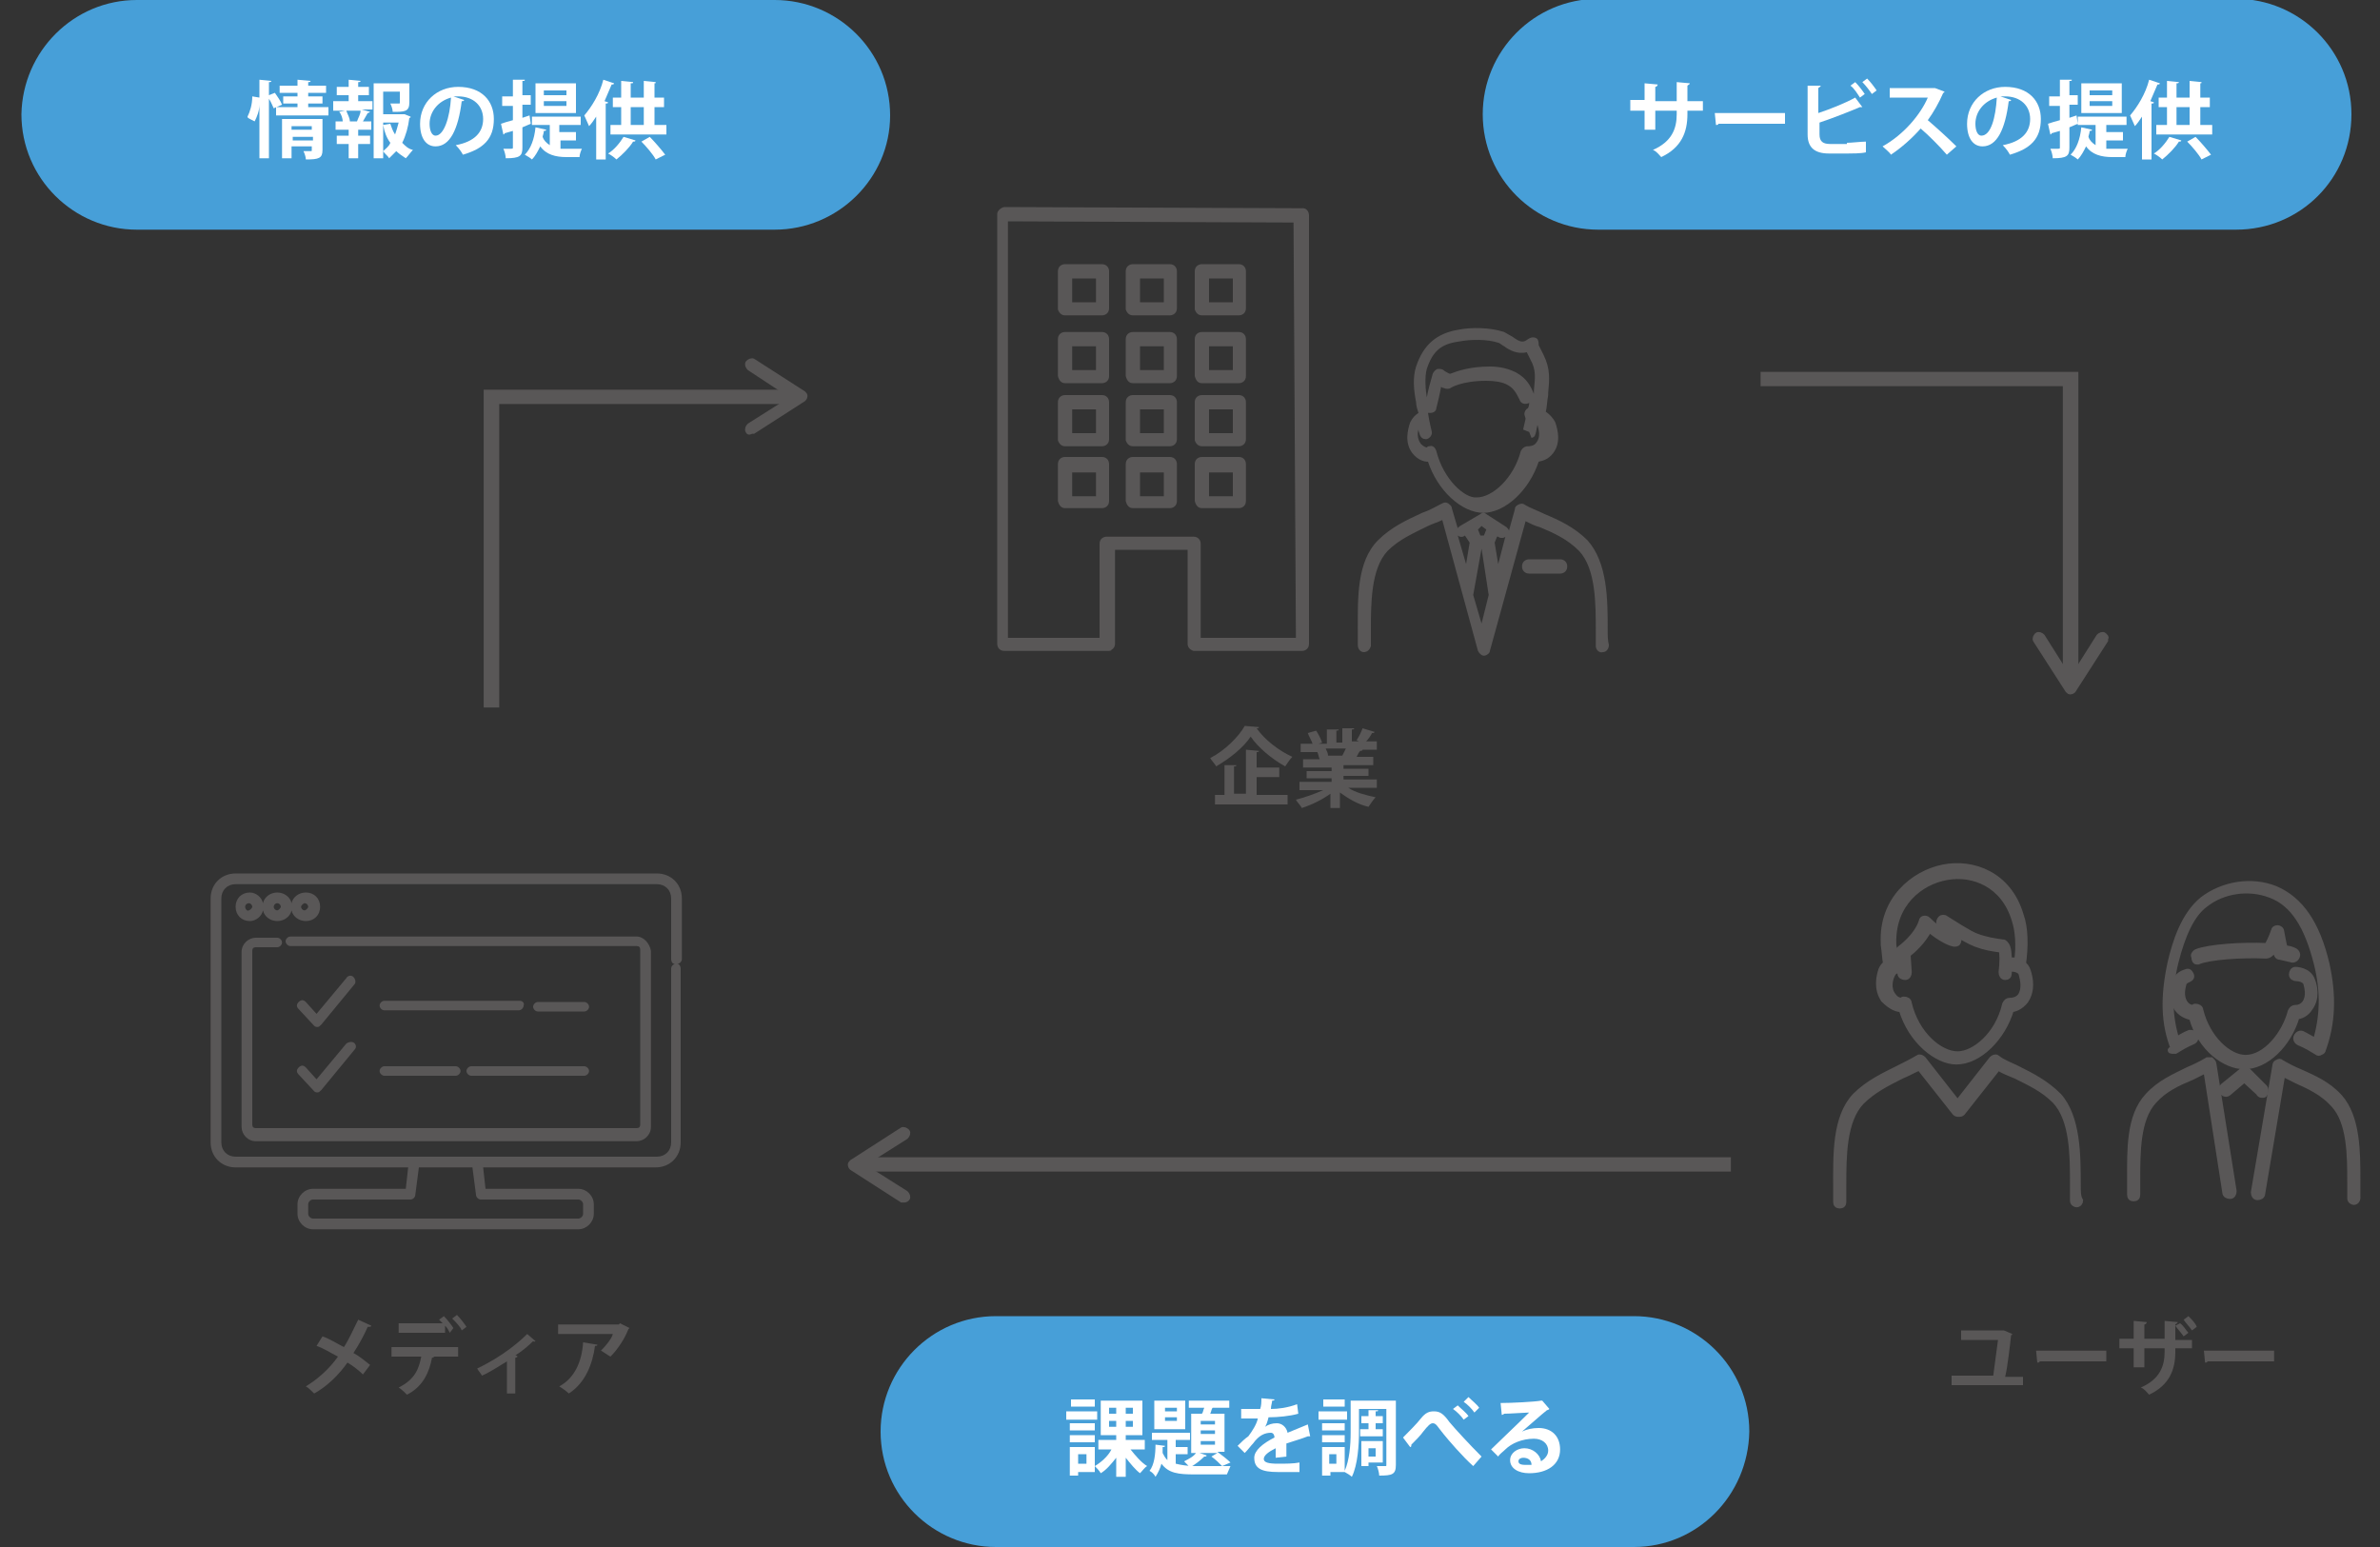 <?xml version="1.0" encoding="UTF-8"?> <!-- Generator: Adobe Illustrator 24.2.1, SVG Export Plug-In . SVG Version: 6.00 Build 0) --> <svg xmlns="http://www.w3.org/2000/svg" xmlns:xlink="http://www.w3.org/1999/xlink" version="1.1" id="レイヤー_1" x="0px" y="0px" viewBox="0 0 200 130" style="enable-background:new 0 0 200 130;" xml:space="preserve"><rect x="0" y="0" width="200" height="130" fill="#333333" stroke="none"/> <style type="text/css"> .st0{fill:#595757;stroke:#595757;stroke-width:0.505;stroke-miterlimit:10;} .st1{fill:#595757;} .st2{fill:#479FD8;} .st3{fill:#FFFFFF;} </style> <g> <rect x="72.2" y="97.5" class="st0" width="73" height="0.7"></rect> <g> <path class="st0" d="M76.2,100.7c0.1-0.1,0-0.3-0.1-0.4l-3.8-2.4l3.8-2.4c0.1-0.1,0.2-0.3,0.1-0.4c-0.1-0.1-0.3-0.2-0.4-0.1 l-4.2,2.7c-0.1,0.1-0.1,0.1-0.1,0.2c0,0.1,0.1,0.2,0.1,0.2l4.2,2.7c0,0,0.1,0,0.2,0C76,100.8,76.1,100.8,76.2,100.7z"></path> </g> </g> <g> <polygon class="st0" points="66.9,33.7 66.9,33 40.9,33 40.9,59.2 41.7,59.2 41.7,33.7 "></polygon> <g> <path class="st0" d="M62.9,36.2c-0.1-0.1,0-0.3,0.1-0.4l3.8-2.4L63,30.9c-0.1-0.1-0.2-0.3-0.1-0.4c0.1-0.1,0.3-0.2,0.4-0.1 l4.2,2.7c0.1,0.1,0.1,0.1,0.1,0.2c0,0.1-0.1,0.2-0.1,0.2l-4.2,2.7c0,0-0.1,0-0.2,0C63,36.3,62.9,36.3,62.9,36.2z"></path> </g> </g> <g> <polygon class="st0" points="174.4,57.4 173.6,57.4 173.6,32.2 148.2,32.2 148.2,31.5 174.4,31.5 "></polygon> <g> <path class="st0" d="M176.8,53.4c-0.1-0.1-0.3,0-0.4,0.1l-2.4,3.8l-2.4-3.8c-0.1-0.1-0.3-0.2-0.4-0.1c-0.1,0.1-0.2,0.3-0.1,0.4 l2.7,4.2c0.1,0.1,0.1,0.1,0.2,0.1c0.1,0,0.2-0.1,0.2-0.1l2.7-4.2c0,0,0-0.1,0-0.2C177,53.6,176.9,53.5,176.8,53.4z"></path> </g> </g> <g> <g> <path class="st0" d="M174.6,99.6c0-2.5,0-5.7-1.6-7.5c-1.1-1.1-2.3-1.7-3.5-2.3c-0.6-0.3-1.2-0.5-1.7-0.9c-0.1-0.1-0.3,0-0.4,0.1 l-2.9,3.7l-2.9-3.7c-0.1-0.1-0.3-0.2-0.4-0.1c-0.5,0.3-1.1,0.6-1.7,0.9c-1.2,0.6-2.5,1.2-3.6,2.3c-1.7,1.8-1.6,5-1.6,7.5 c0,0.5,0,0.9,0,1.4c0,0.2,0.1,0.3,0.3,0.3c0.2,0,0.3-0.1,0.3-0.3c0-0.4,0-0.9,0-1.4c0-2.4,0-5.4,1.5-7c1-1,2.2-1.6,3.4-2.2 c0.5-0.2,1-0.5,1.5-0.7l3,3.8c0.1,0.1,0.2,0.1,0.3,0.1c0,0,0,0,0,0c0.1,0,0.2,0,0.3-0.1l3-3.8c0.5,0.3,1,0.5,1.5,0.7 c1.2,0.6,2.3,1.1,3.3,2.1c1.5,1.6,1.5,4.6,1.5,7c0,0.5,0,0.9,0,1.4c0,0.2,0.2,0.3,0.3,0.3c0,0,0,0,0,0c0.2,0,0.3-0.2,0.3-0.3 C174.6,100.6,174.6,100.1,174.6,99.6z"></path> <path class="st0" d="M159.8,84.8c0.8,2.7,3,4.4,4.6,4.4c1.9,0,3.9-2,4.6-4.4c0.3,0,0.8-0.2,1.2-0.7c0.6-0.9,0.4-1.9,0.2-2.5 c-0.1-0.3-0.2-0.4-0.4-0.6c0.2-1.5,0.2-3-0.2-4.1c-1-3.4-4-4.5-6.5-4c-2.5,0.5-5.2,2.7-5,6.4l0,0.1c0.1,0.7,0.1,1.1,0.2,1.6 c-0.2,0.1-0.3,0.3-0.4,0.5c-0.2,0.6-0.4,1.6,0.2,2.5C159,84.7,159.5,84.8,159.8,84.8z M169.8,83.7c-0.3,0.4-0.8,0.4-0.9,0.4 c-0.2,0-0.3,0.1-0.4,0.3c-0.6,2.6-2.6,4.2-4,4.2c-1.5,0-3.5-1.7-4.1-4.3c0-0.2-0.2-0.3-0.4-0.3c-0.1,0-0.1,0-0.2,0.1 c-0.2,0-0.5-0.1-0.7-0.4c-0.5-0.6-0.3-1.4-0.1-1.8c0.1-0.2,0.2-0.3,0.5-0.4c0.1,0,0.1-0.1,0.2-0.1l0,0.4c0,0.2,0.2,0.3,0.4,0.3 c0.2,0,0.3-0.2,0.3-0.4l-0.1-1.5c0.4-0.3,1.3-1.1,1.8-2.1c0.9,0.7,1.6,1.1,2.1,1.2c0.1,0,0.3,0,0.3-0.1c0.1-0.1,0.1-0.3,0-0.4 c-0.1-0.1-0.2-0.3-0.3-0.5c0.6,0.4,1.3,0.8,1.8,1c0.8,0.3,1.4,0.4,2.2,0.5c0.1,0.3,0.1,1.1,0,1.9c0,0.2,0.1,0.4,0.3,0.4 c0,0,0,0,0,0c0.2,0,0.3-0.1,0.3-0.3c0-0.1,0-0.3,0.1-0.5c0.1,0.1,0.1,0.1,0.2,0.1c0,0,0.7,0,0.8,0.5 C170,82.3,170.2,83.1,169.8,83.7z M163.6,73.7c2.2-0.4,4.8,0.6,5.7,3.6c0,0,0,0,0,0c0.3,0.9,0.4,2.2,0.2,3.5 c-0.2-0.1-0.4-0.1-0.5-0.1c-0.1,0-0.1,0-0.2,0.1c0-0.6,0-1.2-0.3-1.5c-0.1-0.1-0.1-0.1-0.2-0.1c-0.7-0.1-1.4-0.2-2.2-0.5 c-0.6-0.2-2.1-1.2-2.6-1.5c-0.1-0.1-0.3-0.1-0.4,0c-0.1,0.1-0.2,0.3-0.1,0.4c0,0,0.1,0.3,0.3,0.7c-0.4-0.2-0.8-0.5-1.3-1 c-0.1-0.1-0.2-0.1-0.3-0.1c-0.1,0-0.2,0.1-0.2,0.2c-0.4,1.3-1.8,2.3-1.8,2.3c-0.1,0.1-0.2,0.2-0.1,0.3l0,0.8 c-0.1-0.1-0.2-0.1-0.3-0.1c-0.1-0.4-0.1-0.8-0.2-1.3l0-0.1C159,76,161.3,74.1,163.6,73.7z"></path> </g> <g> <path class="st0" d="M198.1,99.2c0-2.4,0-5.3-1.5-7c-1-1.1-2.2-1.6-3.3-2.1c-0.5-0.2-1.1-0.5-1.6-0.8c-0.1-0.1-0.2-0.1-0.3,0 c-0.1,0-0.2,0.1-0.2,0.3l-1.8,10.6c0,0.2,0.1,0.4,0.3,0.4c0.2,0,0.4-0.1,0.4-0.3l1.7-10.1c0.4,0.2,0.8,0.4,1.2,0.6 c1.1,0.5,2.2,1,3.1,2c1.4,1.5,1.4,4.3,1.4,6.6c0,0.5,0,0.9,0,1.3c0,0.2,0.2,0.3,0.3,0.3c0,0,0,0,0,0c0.2,0,0.3-0.2,0.3-0.3 C198.1,100.1,198.1,99.7,198.1,99.2z"></path> <path class="st0" d="M186,89.4c0-0.1-0.1-0.2-0.2-0.3c-0.1,0-0.2,0-0.3,0c-0.5,0.3-1.1,0.6-1.6,0.8c-1.2,0.6-2.4,1.1-3.4,2.2 c-1.6,1.7-1.5,4.6-1.5,7c0,0.5,0,0.9,0,1.3c0,0.2,0.1,0.3,0.3,0.3c0,0,0,0,0,0c0.2,0,0.3-0.1,0.3-0.3c0-0.4,0-0.8,0-1.3 c0-2.3,0-5.1,1.4-6.6c0.9-1,2-1.5,3.2-2c0.4-0.2,0.8-0.4,1.2-0.6l1.6,10.3c0,0.2,0.2,0.3,0.4,0.3c0.2,0,0.3-0.2,0.3-0.4L186,89.4z "></path> <path class="st0" d="M183.9,82.3c0.2-0.1,0.3-0.2,0.2-0.4c-0.1-0.2-0.2-0.3-0.4-0.2c-0.4,0.1-0.8,0.4-0.9,0.8 c-0.2,0.5-0.4,1.5,0.2,2.3c0.4,0.5,0.9,0.6,1.2,0.7c0.7,2.6,2.8,4.1,4.4,4.1c1.8,0,3.7-1.8,4.4-4.2c0.3,0,0.8-0.2,1.1-0.7 c0.6-0.8,0.4-1.8,0.2-2.3c-0.3-0.9-1.4-0.9-1.4-0.9c-0.2,0-0.3,0.2-0.3,0.4c0,0.2,0.2,0.3,0.4,0.3c0,0,0.6,0,0.8,0.4 c0.1,0.4,0.3,1.1-0.1,1.7c-0.3,0.4-0.7,0.4-0.8,0.4c-0.2,0-0.3,0.1-0.4,0.3c-0.5,1.9-2.1,3.9-3.8,3.9c-1.4,0-3.2-1.6-3.8-4 c0-0.2-0.2-0.3-0.4-0.3c-0.1,0-0.1,0-0.2,0.1c-0.2,0-0.5-0.1-0.7-0.4c-0.4-0.6-0.2-1.3-0.1-1.7C183.5,82.6,183.6,82.4,183.9,82.3z "></path> <path class="st0" d="M184.6,80.8c0,0,0.1,0,0.1,0c0.9-0.4,3.7-0.6,5.7-0.5c0.3,0,0.5-0.2,0.8-0.7c0.1,0.7,0.2,0.8,0.4,0.8 c0.5,0.1,0.8,0.2,0.9,0.2c0.2,0.1,0.4,0,0.5-0.2c0.1-0.2,0-0.4-0.2-0.5c-0.2-0.1-0.5-0.2-0.8-0.2c-0.1-0.3-0.2-0.9-0.3-1.4 c0-0.2-0.2-0.3-0.3-0.3c-0.2,0-0.3,0.1-0.3,0.2c-0.2,0.6-0.5,1.2-0.6,1.3c-2.1-0.1-4.9,0.1-5.9,0.5c-0.2,0.1-0.3,0.3-0.2,0.4 C184.4,80.7,184.5,80.8,184.6,80.8z"></path> <path class="st0" d="M190.1,92c0.1,0,0.2,0,0.2-0.1c0.1-0.1,0.1-0.4,0-0.5l-1.4-1.4c-0.1-0.1-0.3-0.1-0.5,0l-1.6,1.3 c-0.1,0.1-0.2,0.3,0,0.5c0.1,0.1,0.3,0.2,0.5,0l1.3-1.1l1.2,1.1C189.9,92,190,92,190.1,92z"></path> <path class="st0" d="M182.5,88.3c0,0,0.1,0,0.1,0c0.1,0,0.1,0,0.2,0c0.5-0.3,0.8-0.5,1.5-0.8c0.2-0.1,0.2-0.3,0.2-0.5 c-0.1-0.2-0.3-0.2-0.5-0.2c-0.5,0.2-0.8,0.4-1.1,0.6c-0.6-1.9-0.7-4-0.1-6.5c0.6-2.4,1.4-4.1,2.5-4.9c1.5-1.2,3.7-1.5,5.5-0.8 c1.9,0.7,3.1,2.6,3.9,5.8c0.6,2.4,0.5,4.5-0.1,6.5c-0.4-0.2-0.7-0.4-1.1-0.6c-0.2-0.1-0.4,0-0.5,0.2c-0.1,0.2,0,0.4,0.2,0.5 c0.7,0.3,1,0.5,1.5,0.8c0.1,0.1,0.2,0.1,0.3,0c0.1,0,0.2-0.1,0.2-0.2c0.8-2.2,0.9-4.5,0.3-7.2c-0.8-3.4-2.2-5.4-4.3-6.3 c-2-0.8-4.4-0.4-6.1,0.9c-1.6,1.3-2.3,3.6-2.7,5.3c-0.6,2.8-0.6,5.1,0.3,7.3C182.3,88.2,182.4,88.3,182.5,88.3z"></path> </g> </g> <g> <path class="st1" d="M89.5,32.2h3.1c0.3,0,0.6-0.2,0.6-0.6v-3.1c0-0.3-0.2-0.6-0.6-0.6h-3.1c-0.3,0-0.6,0.2-0.6,0.6v3.1 C89,32,89.2,32.2,89.5,32.2z M90.1,29.1h2v2h-2V29.1z"></path> <path class="st1" d="M89.5,42.7h3.1c0.3,0,0.6-0.2,0.6-0.6v-3.1c0-0.3-0.2-0.6-0.6-0.6h-3.1c-0.3,0-0.6,0.2-0.6,0.6v3.1 C89,42.5,89.2,42.7,89.5,42.7z M90.1,39.7h2v2h-2V39.7z"></path> <path class="st1" d="M89.5,37.5h3.1c0.3,0,0.6-0.2,0.6-0.6v-3.1c0-0.3-0.2-0.6-0.6-0.6h-3.1c-0.3,0-0.6,0.2-0.6,0.6V37 C89,37.3,89.2,37.5,89.5,37.5z M90.1,34.4h2v2h-2V34.4z"></path> <path class="st1" d="M89.5,26.5h3.1c0.3,0,0.6-0.2,0.6-0.6v-3.1c0-0.3-0.2-0.6-0.6-0.6h-3.1c-0.3,0-0.6,0.2-0.6,0.6V26 C89,26.3,89.2,26.5,89.5,26.5z M90.1,23.4h2v2h-2V23.4z"></path> <path class="st1" d="M135.1,52.9c0-2.5,0-5.6-1.7-7.5c-1.1-1.1-2.4-1.7-3.6-2.2c-0.6-0.3-1.2-0.5-1.7-0.8c-0.1-0.1-0.3-0.1-0.5,0 c-0.2,0.1-0.3,0.2-0.3,0.4l-0.5,1.8c0-0.1-0.1-0.2-0.2-0.3l-1.7-1.1c-0.1-0.1-0.2-0.1-0.3-0.1c1.9,0,3.9-1.9,4.7-4.3 c0.4-0.1,0.8-0.2,1.2-0.7c0.7-0.9,0.4-2,0.2-2.6c-0.2-0.4-0.5-0.7-0.8-0.9c0.1-0.4,0.1-0.9,0.2-1.4l0-0.2c0.1-1.1,0.2-2-0.4-3.2 c-0.1-0.2-0.3-0.6-0.4-0.8c0-0.2,0-0.3-0.1-0.5c-0.2-0.2-0.5-0.2-0.8,0c-0.4,0.3-0.6,0.3-1.3-0.2c-0.2-0.1-0.5-0.3-0.7-0.4 c-1.2-0.4-2.8-0.4-3.8-0.2c-1.9,0.3-3,1.3-3.6,3.1c-0.3,0.9-0.2,2,0,3c0,0.3,0.1,0.6,0.2,0.9c-0.3,0.2-0.5,0.4-0.7,0.8 c-0.2,0.6-0.5,1.7,0.2,2.6c0.4,0.5,0.9,0.7,1.3,0.7c0.8,2.4,2.8,4.3,4.7,4.3c-0.1,0-0.2,0-0.3,0.1l-1.7,1c-0.1,0.1-0.2,0.1-0.2,0.2 l-0.5-1.7c0-0.2-0.2-0.3-0.3-0.4c-0.2-0.1-0.3-0.1-0.5,0c-0.6,0.3-1.1,0.6-1.7,0.8c-1.3,0.6-2.6,1.2-3.7,2.3 c-1.8,1.8-1.7,4.9-1.7,7.5c0,0.5,0,0.9,0,1.3c0,0.3,0.2,0.6,0.5,0.6c0,0,0,0,0,0c0.3,0,0.5-0.2,0.6-0.5c0-0.4,0-0.9,0-1.3 c0-2.3,0-5.2,1.4-6.7c1-1,2.2-1.5,3.4-2.1c0.4-0.2,0.8-0.3,1.2-0.5l3,11c0.1,0.2,0.3,0.4,0.5,0.4c0,0,0,0,0,0 c0.2,0,0.5-0.2,0.5-0.4l3-10.9c0.4,0.2,0.8,0.4,1.2,0.5c1.2,0.5,2.3,1,3.3,2c1.4,1.5,1.4,4.4,1.4,6.7c0,0.5,0,0.9,0,1.3 c0,0.3,0.3,0.6,0.6,0.5c0.3,0,0.5-0.3,0.5-0.6C135.1,53.8,135.1,53.4,135.1,52.9z M126.5,45.1l-0.6,2.3l-0.3-1.8l0.2-0.5l0.1,0 c0.1,0.1,0.2,0.1,0.3,0.1C126.3,45.2,126.4,45.2,126.5,45.1z M119.9,31c0.5-1.5,1.2-2.1,2.7-2.3c1-0.2,2.4-0.2,3.3,0.1 c0.1,0,0.3,0.2,0.5,0.3c0.4,0.3,1.1,0.7,1.9,0.5c0.1,0.2,0.2,0.4,0.3,0.6c0.5,0.9,0.4,1.5,0.3,2.6l0,0.2c0,0,0,0.1,0,0.1 c-0.3-0.7-0.6-1.3-1.5-1.8c-0.6-0.3-1.3-0.5-2.2-0.5c-1.7,0-2.8,0.4-3.3,0.6c0,0,0,0-0.1,0c-0.2-0.1-0.4-0.2-0.5-0.3 c-0.1-0.1-0.3-0.1-0.5-0.1c-0.2,0.1-0.3,0.2-0.4,0.4c-0.2,0.7-0.4,1.4-0.5,2C119.8,32.8,119.7,31.7,119.9,31z M120.7,37.9 c-0.1-0.3-0.3-0.5-0.6-0.4c-0.1,0-0.1,0-0.2,0.1c-0.1,0-0.3-0.1-0.5-0.3c-0.3-0.4-0.3-0.9-0.2-1.2c0,0.2,0.1,0.3,0.1,0.4 c0.1,0.3,0.3,0.4,0.5,0.4c0,0,0.1,0,0.1,0c0.3-0.1,0.5-0.4,0.4-0.7c0,0-0.2-0.8-0.3-1.5c0,0,0.1,0,0.1,0c0,0,0.1,0,0.1,0 c0.3,0,0.5-0.2,0.5-0.4c0.1-0.4,0.3-1.2,0.4-1.8c0.1,0.1,0.2,0.1,0.2,0.1c0.2,0.1,0.5,0.1,0.6,0c0,0,0.9-0.6,3-0.6 c0.7,0,1.3,0.1,1.7,0.3c0.6,0.3,0.8,0.7,1.1,1.3c0.1,0.3,0.4,0.4,0.7,0.3c0,0,0.1,0,0.1-0.1c0,0.2,0,0.3-0.1,0.5 c-0.2,0.1-0.3,0.3-0.3,0.5c0,0.1,0.1,0.3,0.1,0.4c-0.1,0.5-0.2,0.8-0.2,0.9l0.5,0.2l0.2,0.5c0.3-0.1,0.3-0.1,0.5-1.1 c0.1,0.4,0.3,1-0.1,1.5c-0.2,0.3-0.6,0.3-0.7,0.3c-0.3,0-0.5,0.2-0.6,0.4c-0.6,2.3-2.4,3.9-3.7,3.9 C123.1,41.9,121.3,40.3,120.7,37.9z M124.5,44.2l0.4,0.3l-0.2,0.5h-0.3l-0.2-0.5L124.5,44.2z M123.1,45L123.1,45l0.4,0.6l-0.3,1.8 l-0.7-2.4C122.6,45.1,122.9,45.2,123.1,45z M124.5,52.4l-0.7-2.4l0.7-3.9h0l0.6,3.9L124.5,52.4z"></path> <path class="st1" d="M131.1,47h-2.6c-0.3,0-0.6,0.2-0.6,0.6c0,0.3,0.2,0.6,0.6,0.6h2.6c0.3,0,0.6-0.2,0.6-0.6 C131.7,47.2,131.4,47,131.1,47z"></path> <path class="st1" d="M101,26.5h3.1c0.3,0,0.6-0.2,0.6-0.6v-3.1c0-0.3-0.2-0.6-0.6-0.6H101c-0.3,0-0.6,0.2-0.6,0.6V26 C100.5,26.3,100.7,26.5,101,26.5z M101.6,23.4h2v2h-2V23.4z"></path> <path class="st1" d="M101,32.2h3.1c0.3,0,0.6-0.2,0.6-0.6v-3.1c0-0.3-0.2-0.6-0.6-0.6H101c-0.3,0-0.6,0.2-0.6,0.6v3.1 C100.5,32,100.7,32.2,101,32.2z M101.6,29.1h2v2h-2V29.1z"></path> <path class="st1" d="M101,37.5h3.1c0.3,0,0.6-0.2,0.6-0.6v-3.1c0-0.3-0.2-0.6-0.6-0.6H101c-0.3,0-0.6,0.2-0.6,0.6V37 C100.5,37.3,100.7,37.5,101,37.5z M101.6,34.4h2v2h-2V34.4z"></path> <path class="st1" d="M101,42.7h3.1c0.3,0,0.6-0.2,0.6-0.6v-3.1c0-0.3-0.2-0.6-0.6-0.6H101c-0.3,0-0.6,0.2-0.6,0.6v3.1 C100.5,42.5,100.7,42.7,101,42.7z M101.6,39.7h2v2h-2V39.7z"></path> <path class="st1" d="M95.2,26.5h3.1c0.3,0,0.6-0.2,0.6-0.6v-3.1c0-0.3-0.2-0.6-0.6-0.6h-3.1c-0.3,0-0.6,0.2-0.6,0.6V26 C94.7,26.3,94.9,26.5,95.2,26.5z M95.8,23.4h2v2h-2V23.4z"></path> <path class="st1" d="M109.5,17.5l-25.1-0.1c-0.1,0-0.3,0.1-0.4,0.2c-0.1,0.1-0.2,0.2-0.2,0.4v36.1c0,0.3,0.2,0.6,0.6,0.6h8.7 c0.1,0,0.3,0,0.3-0.1c0.2-0.1,0.3-0.3,0.3-0.5v-7.9h6.1v7.9c0,0.3,0.2,0.5,0.5,0.6c0.1,0,0.1,0,0.2,0h8.9c0.3,0,0.6-0.2,0.6-0.6 l0-36C110,17.8,109.8,17.5,109.5,17.5z M108.9,53.6h-8v-7.9c0-0.3-0.2-0.6-0.6-0.6h-7.3c-0.3,0-0.6,0.2-0.6,0.6v7.9h-7.7v-35 l24,0.1L108.9,53.6z"></path> <path class="st1" d="M95.2,37.5h3.1c0.3,0,0.6-0.2,0.6-0.6v-3.1c0-0.3-0.2-0.6-0.6-0.6h-3.1c-0.3,0-0.6,0.2-0.6,0.6V37 C94.7,37.3,94.9,37.5,95.2,37.5z M95.8,34.4h2v2h-2V34.4z"></path> <path class="st1" d="M95.2,32.2h3.1c0.3,0,0.6-0.2,0.6-0.6v-3.1c0-0.3-0.2-0.6-0.6-0.6h-3.1c-0.3,0-0.6,0.2-0.6,0.6v3.1 C94.7,32,94.9,32.2,95.2,32.2z M95.8,29.1h2v2h-2V29.1z"></path> <path class="st1" d="M95.2,42.7h3.1c0.3,0,0.6-0.2,0.6-0.6v-3.1c0-0.3-0.2-0.6-0.6-0.6h-3.1c-0.3,0-0.6,0.2-0.6,0.6v3.1 C94.7,42.5,94.9,42.7,95.2,42.7z M95.8,39.7h2v2h-2V39.7z"></path> </g> <g> <path class="st2" d="M137.3,130H83.7c-5.3,0-9.7-4.3-9.7-9.7v0c0-5.3,4.3-9.7,9.7-9.7h53.6c5.3,0,9.7,4.3,9.7,9.7v0 C146.9,125.7,142.6,130,137.3,130z"></path> <g> <g> <path class="st3" d="M92.2,118.6v0.7h-2.6v-0.7H92.2z M96.2,121.8H95c0.4,0.5,0.9,1.1,1.4,1.4c-0.2,0.1-0.4,0.4-0.6,0.6 c-0.4-0.3-0.8-0.8-1.2-1.3v1.6h-0.8v-1.6c-0.4,0.5-0.8,1-1.3,1.3c-0.1-0.2-0.4-0.5-0.5-0.6v0.5h-1.4v0.3h-0.7v-2.4H92v1.6 c0.5-0.3,1.1-0.8,1.4-1.4h-1.1V121h1.5v-0.4h-1.3v-2.9H96v2.9h-1.4v0.4h1.6V121.8z M92,119.6v0.6h-2.1v-0.6H92z M89.9,121.2v-0.6 H92v0.6H89.9z M92,117.6v0.6h-2v-0.6H92z M91.3,123v-0.8h-0.7v0.8H91.3z M93.2,118.3v0.5h0.6v-0.5H93.2z M93.2,119.4v0.5h0.6 v-0.5H93.2z M95.2,118.8v-0.5h-0.6v0.5H95.2z M95.2,119.9v-0.5h-0.6v0.5H95.2z"></path> <path class="st3" d="M98.8,122.2v0.8c0.4,0.1,1,0.2,1.6,0.2c0.5,0,2.4,0,3,0c-0.1,0.2-0.2,0.5-0.3,0.7h-2.7 c-1.4,0-2.2-0.1-2.8-0.9c-0.1,0.4-0.3,0.8-0.5,1.1c-0.1-0.2-0.3-0.4-0.5-0.5c0.4-0.5,0.5-1.4,0.5-2.2l0.8,0.1 c0,0.1-0.1,0.1-0.2,0.1c0,0.2,0,0.4,0,0.5c0.1,0.2,0.2,0.4,0.4,0.6V121h-1.3v-0.6h3.2v0.6h-1.2v0.6h1v0.6H98.8z M99.6,117.7v2.4 h-2.6v-2.4H99.6z M98.9,118.6v-0.3h-1v0.3H98.9z M98.9,119.4v-0.3h-1v0.3H98.9z M100.2,118.8h0.8c0.1-0.1,0.1-0.3,0.2-0.5h-1.3 v-0.6h3.4v0.6h-1.4c-0.1,0.1-0.1,0.3-0.2,0.5h1.2v3.2h-0.6c0.4,0.3,0.8,0.6,1.1,0.9l-0.7,0.3c-0.2-0.2-0.6-0.6-0.9-0.8l0.5-0.3 h-1.5l0.6,0.2c0,0.1-0.1,0.1-0.2,0.1c-0.3,0.3-0.8,0.7-1.2,0.9c-0.1-0.1-0.3-0.3-0.5-0.5c0.4-0.2,0.8-0.4,1-0.7h-0.4V118.8z M102.1,119.7v-0.3h-1.2v0.3H102.1z M102.1,120.5v-0.3h-1.2v0.3H102.1z M102.1,121.4v-0.3h-1.2v0.3H102.1z"></path> <path class="st3" d="M110.1,120.7C110.1,120.7,110.1,120.8,110.1,120.7c-0.1,0-0.1,0-0.2,0c-0.5,0.2-1.2,0.4-1.8,0.6 c0,0.1,0,0.3,0,0.5c0,0.2,0,0.4,0,0.6l-0.9,0.1c0-0.3,0-0.6,0-0.8c-0.6,0.3-1,0.6-1,0.9c0,0.3,0.4,0.4,1.2,0.4 c0.6,0,1.3,0,1.8-0.1l0,0.8c-0.4,0-1,0-1.8,0c-1.4,0-2-0.3-2-1.2c0-0.6,0.7-1.2,1.7-1.7c0-0.2-0.1-0.4-0.3-0.4 c-0.5,0-1,0.2-1.5,0.9c-0.2,0.2-0.4,0.5-0.7,0.8l-0.6-0.6c0.3-0.3,0.6-0.6,0.9-0.8c0.3-0.4,0.7-1,0.8-1.5l-0.3,0 c-0.2,0-0.9,0-1.1,0v-0.8c0.4,0,0.9,0,1.2,0l0.4,0c0.1-0.3,0.1-0.6,0.1-0.9l1.1,0.1c0,0.1-0.1,0.1-0.2,0.1c0,0.2-0.1,0.4-0.1,0.7 c0.6,0,1.4-0.1,2.2-0.4l0.1,0.8c-0.7,0.2-1.7,0.3-2.5,0.3c-0.1,0.4-0.2,0.7-0.3,0.8h0c0.3-0.2,0.6-0.3,1-0.3 c0.4,0,0.8,0.3,0.9,0.8c0.5-0.2,1.2-0.5,1.7-0.7L110.1,120.7z"></path> <path class="st3" d="M113.2,118.6v0.7h-2.4v-0.7H113.2z M117.3,117.6v5.5c0,0.8-0.3,0.9-1.4,0.9c0-0.2-0.1-0.6-0.2-0.8 c0.1,0,0.3,0,0.4,0h0.3c0.1,0,0.1,0,0.1-0.1v-4.7h-2.3v1.9c0,1.1-0.1,2.8-0.6,3.8c-0.1-0.1-0.4-0.3-0.6-0.4v0h-1.2v0.3h-0.7v-2.4 h1.9v2c0.4-0.9,0.5-2.2,0.5-3.2v-2.7H117.3z M113,119.6v0.6h-1.9v-0.6H113z M111.1,121.2v-0.6h1.9v0.6H111.1z M113,117.6v0.6 h-1.8v-0.6H113z M112.3,123v-0.8h-0.6v0.8H112.3z M114.4,120.1h0.6v-0.5h-0.6V119h0.6v-0.5l0.8,0c0,0.1,0,0.1-0.2,0.1v0.4h0.6 v0.6h-0.6v0.5h0.6v0.6h-1.9V120.1z M116.2,122.9h-1.2v0.3h-0.6v-2.1h1.8V122.9z M115.6,121.7h-0.6v0.7h0.6V121.7z"></path> <path class="st3" d="M117.9,120.8c0.4-0.4,1.2-1.2,1.5-1.6c0.4-0.5,0.7-0.6,1.1-0.6c0.5,0,0.8,0.2,1.3,0.9 c0.5,0.6,1.7,1.9,2.7,2.9l-0.7,0.8c-0.9-0.8-2.1-2.2-2.5-2.7c-0.5-0.6-0.6-0.9-0.9-0.9c-0.2,0-0.4,0.2-0.8,0.7 c-0.2,0.3-0.7,0.8-1,1.1c0,0.1,0,0.2-0.1,0.2L117.9,120.8z M122.5,118.1c0.3,0.3,0.7,0.6,0.9,0.9l-0.4,0.3 c-0.2-0.3-0.6-0.7-0.9-0.9L122.5,118.1z M123.4,117.4c0.3,0.3,0.7,0.6,0.9,0.9l-0.4,0.4c-0.2-0.3-0.6-0.7-0.9-0.9L123.4,117.4z"></path> <path class="st3" d="M127.9,120.3c0.4-0.2,0.9-0.3,1.4-0.3c1.1,0,1.8,0.7,1.8,1.8c0,1.3-1.1,2-2.6,2c-0.9,0-1.6-0.4-1.6-1.1 c0-0.6,0.6-1,1.2-1c0.7,0,1.3,0.5,1.4,1.1c0.3-0.2,0.6-0.5,0.6-0.9c0-0.6-0.5-1-1.2-1c-1,0-1.9,0.4-2.4,0.9 c-0.2,0.2-0.5,0.4-0.6,0.6l-0.6-0.6c0.5-0.5,2.3-2.2,3.2-3.1c-0.3,0-1.6,0.1-2.1,0.1c0,0-0.1,0.1-0.2,0.1l-0.1-1 c0.9,0,2.9-0.1,3.4-0.2l0.1,0l0.6,0.7c0,0-0.1,0.1-0.2,0.1C129.6,118.8,128.5,119.8,127.9,120.3L127.9,120.3z M128.3,123.1 c0.1,0,0.3,0,0.4,0c0-0.4-0.3-0.6-0.7-0.6c-0.2,0-0.4,0.1-0.4,0.3C127.6,123.1,128,123.1,128.3,123.1z"></path> </g> </g> </g> <g> <path class="st2" d="M65.1,19.3H11.5c-5.3,0-9.7-4.3-9.7-9.7v0C1.9,4.3,6.2,0,11.5,0l53.6,0c5.3,0,9.7,4.3,9.7,9.7v0 C74.8,15,70.4,19.3,65.1,19.3z"></path> <g> <g> <path class="st3" d="M23.1,7.8c0.2,0.3,0.5,0.7,0.6,1L23,9.1c-0.1-0.2-0.2-0.5-0.4-0.8v5h-0.8V8.8h0c0,0.5-0.2,1-0.4,1.4 c-0.6-0.3-0.6-0.3-0.6-0.4c0.2-0.4,0.4-1,0.4-1.7l0.6,0.1V6.7l1,0.1c0,0.1-0.1,0.1-0.2,0.1V8L23.1,7.8z M25.9,9h1.7v0.7h-4.4V9 H25V8.7h-1.2V8.1H25V7.8h-1.5V7.2H25V6.7l1.1,0.1c0,0.1-0.1,0.1-0.2,0.1v0.3h1.5v0.6h-1.5v0.3h1.2v0.6h-1.2V9z M27.1,10v2.6 c0,0.7-0.3,0.8-1.4,0.8c0-0.2-0.1-0.5-0.2-0.7c0.2,0,0.6,0,0.6,0c0.1,0,0.1,0,0.1-0.1v-0.3h-1.7v1h-0.8V10H27.1z M26.2,10.6h-1.7 v0.3h1.7V10.6z M24.6,11.8h1.7v-0.3h-1.7V11.8z"></path> <path class="st3" d="M30.1,8v0.5h1.2v0.7h-0.9l0.7,0.2c0,0-0.1,0.1-0.2,0.1c-0.1,0.2-0.3,0.5-0.4,0.7h0.7v0.7h-1.1v0.5h1v0.7h-1 v1.2h-0.8v-1.2h-1v-0.7h1v-0.5h-1.1v-0.7h0.6c0-0.2-0.1-0.6-0.3-0.8L29,9.3h-1V8.5h1.3V8h-1V7.3h1V6.7l1,0.1 c0,0.1-0.1,0.1-0.2,0.1v0.4H31V8H30.1z M30.2,10.2L30,10.2c0.1-0.3,0.3-0.6,0.3-0.9h-1.2c0.1,0.3,0.3,0.6,0.3,0.9L29,10.2H30.2z M34,9.6l0.5,0.2c0,0.1,0,0.1-0.1,0.1c-0.1,0.8-0.3,1.5-0.6,2.1c0.3,0.3,0.5,0.5,0.9,0.6c-0.2,0.2-0.4,0.5-0.6,0.7 c-0.3-0.2-0.6-0.4-0.8-0.6c-0.2,0.2-0.4,0.4-0.6,0.6c-0.1-0.2-0.4-0.4-0.5-0.6c0.2-0.2,0.5-0.4,0.6-0.7c-0.3-0.4-0.5-0.9-0.6-1.5 l0.6-0.1c0.1,0.3,0.2,0.6,0.4,0.9c0.1-0.3,0.2-0.6,0.3-1h-1.3v3h-0.8V7h3v1.6c0,0.8-0.4,0.8-1.4,0.8c0-0.2-0.1-0.5-0.2-0.7 c0.3,0,0.6,0,0.7,0c0.1,0,0.1,0,0.1-0.1V7.7h-1.4v1.9h1.6L34,9.6z"></path> <path class="st3" d="M39,8.4c0,0.1-0.1,0.1-0.2,0.1c-0.3,2.4-1,3.8-2.2,3.8c-0.8,0-1.3-0.7-1.3-1.9c0-1.8,1.4-3.1,3.2-3.1 c2,0,3,1.2,3,2.7c0,1.7-0.9,2.5-2.6,3c-0.1-0.2-0.3-0.5-0.6-0.8c1.6-0.3,2.3-1.1,2.3-2.2c0-1.1-0.8-1.9-2.1-1.9 c-0.1,0-0.2,0-0.4,0L39,8.4z M37.9,8.2c-1.1,0.3-1.8,1.2-1.8,2.2c0,0.6,0.2,1,0.5,1C37.3,11.4,37.8,9.9,37.9,8.2z"></path> <path class="st3" d="M44.5,9.7l0.1,0.7l-0.7,0.3v1.7c0,0.7-0.2,0.9-1.4,0.9c0-0.2-0.1-0.6-0.2-0.8c0.2,0,0.3,0,0.5,0 c0.3,0,0.3,0,0.3-0.1V11l-0.7,0.2c0,0.1-0.1,0.1-0.1,0.1l-0.2-0.9c0.3-0.1,0.6-0.2,1-0.3V8.9h-0.9V8.1h0.9V6.7l1,0 c0,0.1,0,0.1-0.2,0.1v1.2h0.7v0.8h-0.7v1.1L44.5,9.7z M47.1,11.8v0.7c0.2,0,0.4,0,0.6,0c0.2,0,1,0,1.2,0 c-0.1,0.2-0.2,0.5-0.2,0.7h-1.1c-0.9,0-1.7-0.2-2.2-0.9c-0.2,0.4-0.4,0.8-0.7,1.1c-0.1-0.1-0.4-0.3-0.6-0.4 c0.5-0.5,0.8-1.3,0.9-2.3l0.9,0.2c0,0.1-0.1,0.1-0.2,0.1c0,0.2-0.1,0.4-0.1,0.5c0.1,0.3,0.3,0.5,0.6,0.7v-1.7h-1.5V9.8h4.1v0.7 h-1.8v0.6h1.4v0.7H47.1z M48.4,7v2.5H45V7H48.4z M47.6,7.9V7.6h-1.9v0.4H47.6z M47.6,8.8V8.5h-1.9v0.4H47.6z"></path> <path class="st3" d="M50.1,9.8c-0.2,0.3-0.4,0.6-0.6,0.8c-0.1-0.2-0.3-0.7-0.4-0.9c0.6-0.7,1.3-1.8,1.6-3l0.9,0.3 c0,0.1-0.1,0.1-0.2,0.1c-0.2,0.5-0.4,0.9-0.6,1.4l0.3,0.1c0,0.1-0.1,0.1-0.2,0.1v4.7h-0.8V9.8z M53.4,11.8c0,0.1-0.1,0.1-0.2,0.1 c-0.3,0.5-0.9,1.1-1.4,1.5c-0.2-0.2-0.5-0.4-0.7-0.5c0.5-0.3,1-0.9,1.3-1.4L53.4,11.8z M55,10.5h1v0.8h-4.7v-0.8h0.9V9h-0.7V8.2 h0.7V6.8l1,0.1C53.2,7,53.2,7,53,7v1.2h1.1V6.8l1,0.1C55.1,7,55.1,7,55,7v1.2h0.8V9H55V10.5z M53,9v1.5h1.1V9H53z M55.1,13.4 c-0.2-0.4-0.8-1.1-1.2-1.5l0.7-0.4c0.4,0.4,1,1.1,1.3,1.5L55.1,13.4z"></path> </g> </g> </g> <g> <path class="st2" d="M187.9,19.3h-53.6c-5.3,0-9.7-4.3-9.7-9.7v0c0-5.3,4.3-9.7,9.7-9.7l53.6,0c5.3,0,9.7,4.3,9.7,9.7v0 C197.6,15,193.3,19.3,187.9,19.3z"></path> <g> <g> <path class="st3" d="M143.1,9.3h-1.3v0.3c0,1.5-0.5,2.8-2.2,3.6c-0.2-0.2-0.4-0.5-0.7-0.6c1.6-0.7,2-1.8,2-3V9.3h-1.8v1.6h-0.9 V9.3H137V8.4h1.2V7l1.1,0.1c0,0.1-0.1,0.2-0.2,0.2v1.2h1.8V6.9L142,7c0,0.1-0.1,0.1-0.2,0.2v1.3h1.3V9.3z"></path> <path class="st3" d="M144.1,9.5h5.9v0.9h-5.6c0,0.1-0.1,0.1-0.2,0.1L144.1,9.5z"></path> <path class="st3" d="M155.2,12c0.4,0,1.2-0.1,1.6-0.1c0,0.3,0,0.6,0,0.9c-0.4,0.1-1.2,0.1-1.5,0.1h-1.6c-1.2,0-1.8-0.5-1.8-1.6 V7.2l1.1,0c0,0.1-0.1,0.1-0.2,0.2v2.1c0.9-0.3,2.2-0.8,3.1-1.3l0.6,0.8c0,0-0.1,0-0.1,0c0,0-0.1,0-0.1,0 c-0.7,0.3-2.2,0.9-3.4,1.3v1c0,0.6,0.3,0.8,0.9,0.8H155.2z M155.9,6.9c0.3,0.3,0.6,0.7,0.8,1l-0.4,0.3c-0.2-0.3-0.5-0.8-0.8-1 L155.9,6.9z M156.9,6.6c0.3,0.3,0.6,0.7,0.8,1l-0.4,0.3c-0.2-0.3-0.5-0.7-0.8-1L156.9,6.6z"></path> <path class="st3" d="M163.4,7.7c0,0.1-0.1,0.1-0.1,0.1c-0.4,0.9-0.8,1.6-1.3,2.3c0.7,0.6,1.7,1.5,2.4,2.2l-0.8,0.7 c-0.6-0.7-1.6-1.7-2.2-2.2c-0.7,0.8-1.6,1.6-2.5,2.2c-0.1-0.2-0.5-0.5-0.7-0.7c1.8-1,3.2-2.7,3.8-4.1h-3.2V7.4h3.7l0.1,0 L163.4,7.7z"></path> <path class="st3" d="M169,8.4c0,0.1-0.1,0.1-0.2,0.1c-0.3,2.4-1,3.8-2.2,3.8c-0.8,0-1.3-0.7-1.3-1.9c0-1.8,1.4-3.1,3.2-3.1 c2,0,3,1.2,3,2.7c0,1.7-0.9,2.5-2.6,3c-0.1-0.2-0.3-0.5-0.6-0.8c1.6-0.3,2.3-1.1,2.3-2.2c0-1.1-0.8-1.9-2.1-1.9 c-0.1,0-0.2,0-0.4,0L169,8.4z M167.8,8.2c-1.1,0.3-1.8,1.2-1.8,2.2c0,0.6,0.2,1,0.5,1C167.3,11.4,167.7,9.9,167.8,8.2z"></path> <path class="st3" d="M174.5,9.7l0.1,0.7l-0.7,0.3v1.7c0,0.7-0.2,0.9-1.4,0.9c0-0.2-0.1-0.6-0.2-0.8c0.2,0,0.3,0,0.5,0 c0.3,0,0.3,0,0.3-0.1V11l-0.7,0.2c0,0.1-0.1,0.1-0.1,0.1l-0.2-0.9c0.3-0.1,0.6-0.2,1-0.3V8.9h-0.9V8.1h0.9V6.7l1,0 c0,0.1,0,0.1-0.2,0.1v1.2h0.7v0.8h-0.7v1.1L174.5,9.7z M177,11.8v0.7c0.2,0,0.4,0,0.6,0c0.2,0,1,0,1.2,0 c-0.1,0.2-0.2,0.5-0.2,0.7h-1.1c-0.9,0-1.7-0.2-2.2-0.9c-0.2,0.4-0.4,0.8-0.7,1.1c-0.1-0.1-0.4-0.3-0.6-0.4 c0.5-0.5,0.8-1.3,0.9-2.3l0.9,0.2c0,0.1-0.1,0.1-0.2,0.1c0,0.2-0.1,0.4-0.1,0.5c0.1,0.3,0.3,0.5,0.6,0.7v-1.7h-1.5V9.8h4.1v0.7 H177v0.6h1.4v0.7H177z M178.3,7v2.5h-3.4V7H178.3z M177.5,7.9V7.6h-1.9v0.4H177.5z M177.5,8.8V8.5h-1.9v0.4H177.5z"></path> <path class="st3" d="M180,9.8c-0.2,0.3-0.4,0.6-0.6,0.8c-0.1-0.2-0.3-0.7-0.4-0.9c0.6-0.7,1.3-1.8,1.6-3l0.9,0.3 c0,0.1-0.1,0.1-0.2,0.1c-0.2,0.5-0.4,0.9-0.6,1.4l0.3,0.1c0,0.1-0.1,0.1-0.2,0.1v4.7H180V9.8z M183.3,11.8c0,0.1-0.1,0.1-0.2,0.1 c-0.3,0.5-0.9,1.1-1.4,1.5c-0.2-0.2-0.5-0.4-0.7-0.5c0.5-0.3,1-0.9,1.3-1.4L183.3,11.8z M184.9,10.5h1v0.8h-4.7v-0.8h0.9V9h-0.7 V8.2h0.7V6.8l1,0.1c0,0.1-0.1,0.1-0.2,0.1v1.2h1.1V6.8l1,0.1C185,7,185,7,184.9,7v1.2h0.8V9h-0.8V10.5z M182.9,9v1.5h1.1V9H182.9 z M185,13.4c-0.2-0.4-0.8-1.1-1.2-1.5l0.7-0.4c0.4,0.4,1,1.1,1.3,1.5L185,13.4z"></path> </g> </g> </g> <g> <path class="st1" d="M105.8,61.1c0,0.1-0.1,0.1-0.2,0.1c0.7,1,1.9,1.9,3,2.4c-0.2,0.2-0.4,0.5-0.6,0.8c-1.1-0.6-2.3-1.6-2.9-2.5 c-0.6,0.9-1.7,1.8-2.9,2.5c-0.1-0.2-0.4-0.5-0.5-0.7c1.2-0.6,2.4-1.8,2.9-2.7L105.8,61.1z M105.6,65.4v1.4h2.6v0.8h-6.1v-0.8h0.8 v-2.5l1,0c0,0.1-0.1,0.1-0.2,0.1v2.3h1v-3.7l1.1,0.1c0,0.1-0.1,0.1-0.2,0.1v1.3h1.9v0.8H105.6z"></path> <path class="st1" d="M115.4,66.2h-2.1c0.6,0.4,1.4,0.6,2.3,0.8c-0.2,0.2-0.4,0.5-0.6,0.8c-0.9-0.2-1.7-0.7-2.4-1.2v1.3h-0.8v-1.2 c-0.7,0.5-1.5,0.9-2.4,1.2c-0.1-0.2-0.4-0.5-0.5-0.7c0.8-0.2,1.6-0.5,2.3-0.8h-2v-0.7h2.7v-0.3h-2.1v-0.6h2.1v-0.3h-2.4v-0.7h1.4 c-0.1-0.2-0.1-0.4-0.2-0.6l0.1,0v0l-1.5,0v-0.7h1c-0.1-0.3-0.3-0.6-0.4-0.9l0.7-0.2c0.2,0.3,0.4,0.7,0.5,1l-0.3,0.1h0.7v-1.2l1,0 c0,0.1-0.1,0.1-0.2,0.1v1h0.5v-1.2l1,0c0,0.1-0.1,0.1-0.2,0.1v1h0.6l-0.2-0.1c0.2-0.3,0.4-0.7,0.5-1l1,0.3c0,0.1-0.1,0.1-0.2,0.1 c-0.1,0.2-0.3,0.5-0.5,0.7h0.9V63h-1.3l0.1,0c0,0.1-0.1,0.1-0.2,0.1c-0.1,0.1-0.2,0.3-0.3,0.5h1.4v0.7h-2.5v0.3h2.1v0.6h-2.1v0.3 h2.8V66.2z M112.8,63.5c0.1-0.2,0.2-0.4,0.3-0.6h-1.7c0.1,0.2,0.2,0.4,0.2,0.6l-0.1,0v0L112.8,63.5z"></path> </g> <g> <path class="st1" d="M170,115.6v0.8h-6v-0.8h3.5c0.1-0.8,0.3-2.2,0.4-3h-3.1v-0.8h3.4l0.2,0l0.7,0.3c0,0.1-0.1,0.1-0.1,0.1 c-0.1,0.9-0.3,2.7-0.5,3.5H170z"></path> <path class="st1" d="M171.1,113.5h5.9v0.9h-5.6c0,0.1-0.1,0.1-0.2,0.1L171.1,113.5z"></path> <path class="st1" d="M184.2,113.3h-1.4v0.3c0,1.5-0.5,2.8-2.2,3.6c-0.2-0.2-0.4-0.5-0.7-0.6c1.6-0.7,2-1.8,2-3v-0.3h-1.7v1.6h-0.9 v-1.6h-1.2v-0.8h1.2V111l1.1,0.1c0,0.1-0.1,0.2-0.2,0.2v1.2h1.7v-1.5l1.1,0.1c0,0.1-0.1,0.1-0.2,0.2v1.3h1.4V113.3z M183.2,111.2 c0.3,0.2,0.5,0.6,0.7,0.8l-0.4,0.3c-0.2-0.3-0.5-0.6-0.7-0.9L183.2,111.2z M183.9,110.6c0.3,0.3,0.6,0.6,0.7,0.9l-0.4,0.3 c-0.2-0.3-0.5-0.6-0.7-0.9L183.9,110.6z"></path> <path class="st1" d="M185.2,113.5h5.9v0.9h-5.6c0,0.1-0.1,0.1-0.2,0.1L185.2,113.5z"></path> </g> <g> <path class="st1" d="M27.1,112.3c0.6,0.2,1.2,0.6,1.8,0.9c0.4-0.6,0.8-1.5,1.2-2.3l1.1,0.5c0,0.1-0.1,0.1-0.3,0.1 c-0.3,0.7-0.8,1.6-1.2,2.2c0.4,0.2,0.9,0.6,1.4,1l-0.6,0.8c-0.3-0.3-0.8-0.7-1.3-1c-0.7,1-1.7,2-2.8,2.6c-0.2-0.2-0.5-0.5-0.7-0.6 c1-0.6,2-1.5,2.7-2.5c-0.6-0.3-1.2-0.7-1.8-0.9L27.1,112.3z"></path> <path class="st1" d="M32.9,114v-0.8h5.6v0.8h-2.1l0.1,0c0,0-0.1,0.1-0.2,0.1c-0.2,1.1-0.7,2.4-2.1,3.1c-0.1-0.1-0.5-0.5-0.7-0.6 c1.4-0.7,1.7-1.6,1.9-2.6H32.9z M37.8,112c-0.1-0.2-0.2-0.4-0.4-0.6v0.6h-3.9v-0.8h3.7c-0.1-0.1-0.2-0.2-0.3-0.3l0.4-0.3 c0.3,0.3,0.6,0.7,0.8,1L37.8,112z M38.8,111.8c-0.1-0.3-0.5-0.7-0.8-1l0.4-0.3c0.3,0.3,0.6,0.7,0.8,1L38.8,111.8z"></path> <path class="st1" d="M45,112.7c0,0-0.1,0.1-0.2,0c-0.4,0.4-1,0.9-1.5,1.2c0.1,0,0.1,0,0.2,0.1c0,0-0.1,0.1-0.2,0.1v3h-0.7v-2.7 c-0.5,0.3-1.4,0.9-2.1,1.2c-0.1-0.2-0.3-0.4-0.4-0.6c2.3-1.1,3.7-2.4,4.2-2.9L45,112.7z"></path> <path class="st1" d="M52.9,111.6c0,0-0.1,0.1-0.1,0.1c-0.3,0.8-0.9,1.7-1.5,2.3c-0.2-0.1-0.6-0.4-0.8-0.5c0.4-0.4,0.9-1,1-1.4h-4.6 v-0.8H52l0.1-0.1L52.9,111.6z M50.2,113c0,0.1-0.1,0.1-0.2,0.1c-0.2,1.5-0.8,3.1-2.2,4c-0.2-0.2-0.5-0.4-0.8-0.6 c1.3-0.7,1.9-2.1,2-3.7L50.2,113z"></path> </g> <g> <path class="st1" d="M57.3,80.6v-5.1c0-1.2-0.9-2.1-2.1-2.1H19.8c-1.2,0-2.1,0.9-2.1,2.1V96c0,1.2,0.9,2.1,2.1,2.1h14.5l-0.2,1.8 h-7.8c-0.7,0-1.3,0.6-1.3,1.3v0.8c0,0.7,0.6,1.3,1.3,1.3h22.3c0.7,0,1.3-0.6,1.3-1.3v-0.8c0-0.7-0.6-1.3-1.3-1.3h-7.8l-0.2-1.8 h14.5c1.2,0,2.1-0.9,2.1-2.1V81.4c0-0.2-0.1-0.4-0.3-0.4C57.1,81,57.3,80.8,57.3,80.6z M40,100.4c0,0.2,0.2,0.4,0.4,0.4h8.2 c0.2,0,0.4,0.2,0.4,0.4v0.8c0,0.2-0.2,0.4-0.4,0.4H26.3c-0.2,0-0.4-0.2-0.4-0.4v-0.8c0-0.2,0.2-0.4,0.4-0.4h8.2 c0.2,0,0.4-0.2,0.4-0.4l0.3-2.3h4.5L40,100.4z M56.4,81.4V96c0,0.7-0.5,1.2-1.2,1.2H19.8c-0.7,0-1.2-0.5-1.2-1.2V75.5 c0-0.7,0.5-1.2,1.2-1.2h35.4c0.7,0,1.2,0.5,1.2,1.2v5.1c0,0.2,0.1,0.4,0.3,0.4C56.5,81.1,56.4,81.2,56.4,81.4z"></path> <path class="st1" d="M22.1,76.5c0.1,0.5,0.6,0.9,1.2,0.9c0.6,0,1.1-0.4,1.2-0.9c0.1,0.5,0.6,0.9,1.2,0.9c0.7,0,1.2-0.5,1.2-1.2 c0-0.7-0.5-1.2-1.2-1.2c-0.6,0-1.1,0.4-1.2,0.9c-0.1-0.5-0.6-0.9-1.2-0.9c-0.6,0-1.1,0.4-1.2,0.9C22,75.4,21.5,75,21,75 c-0.7,0-1.2,0.5-1.2,1.2c0,0.7,0.5,1.2,1.2,1.2C21.5,77.4,22,77,22.1,76.5z M25.6,75.9c0.2,0,0.3,0.2,0.3,0.3s-0.2,0.3-0.3,0.3 c-0.2,0-0.3-0.2-0.3-0.3S25.5,75.9,25.6,75.9z M23.3,75.9c0.2,0,0.3,0.2,0.3,0.3s-0.2,0.3-0.3,0.3c-0.2,0-0.3-0.2-0.3-0.3 S23.1,75.9,23.3,75.9z M20.6,76.2c0-0.2,0.2-0.3,0.3-0.3c0.2,0,0.3,0.2,0.3,0.3s-0.2,0.3-0.3,0.3C20.8,76.6,20.6,76.4,20.6,76.2z"></path> <path class="st1" d="M53.5,78.7H24.4c-0.2,0-0.4,0.2-0.4,0.4c0,0.2,0.2,0.4,0.4,0.4h29.1c0.2,0,0.3,0.1,0.3,0.3v14.7 c0,0.2-0.1,0.3-0.3,0.3h-32c-0.2,0-0.3-0.1-0.3-0.3V79.9c0-0.2,0.1-0.3,0.3-0.3h1.8c0.2,0,0.4-0.2,0.4-0.4c0-0.2-0.2-0.4-0.4-0.4 h-1.8c-0.6,0-1.2,0.5-1.2,1.2v14.7c0,0.6,0.5,1.2,1.2,1.2h32c0.6,0,1.2-0.5,1.2-1.2V79.9C54.6,79.3,54.1,78.7,53.5,78.7z"></path> <path class="st1" d="M29.7,82.1c-0.2-0.2-0.5-0.1-0.6,0.1l-2.5,3l-0.9-1c-0.2-0.2-0.4-0.2-0.6,0c-0.2,0.2-0.2,0.4,0,0.6l1.3,1.4 c0.1,0.1,0.2,0.1,0.3,0.1c0,0,0,0,0,0c0.1,0,0.2-0.1,0.3-0.2l2.8-3.4C29.9,82.6,29.9,82.3,29.7,82.1z"></path> <path class="st1" d="M29.1,87.7l-2.5,3l-0.9-1c-0.2-0.2-0.4-0.2-0.6,0c-0.2,0.2-0.2,0.4,0,0.6l1.3,1.4c0.1,0.1,0.2,0.1,0.3,0.1 c0,0,0,0,0,0c0.1,0,0.2-0.1,0.3-0.2l2.8-3.4c0.2-0.2,0.1-0.5-0.1-0.6C29.5,87.5,29.2,87.6,29.1,87.7z"></path> <path class="st1" d="M32.3,90.4h6c0.2,0,0.4-0.2,0.4-0.4c0-0.2-0.2-0.4-0.4-0.4h-6c-0.2,0-0.4,0.2-0.4,0.4 C31.9,90.2,32.1,90.4,32.3,90.4z"></path> <path class="st1" d="M39.2,90c0,0.2,0.2,0.4,0.4,0.4h9.5c0.2,0,0.4-0.2,0.4-0.4c0-0.2-0.2-0.4-0.4-0.4h-9.5 C39.4,89.6,39.2,89.8,39.2,90z"></path> <path class="st1" d="M49.1,85c0.2,0,0.4-0.2,0.4-0.4c0-0.2-0.2-0.4-0.4-0.4h-3.9c-0.2,0-0.4,0.2-0.4,0.4c0,0.2,0.2,0.4,0.4,0.4 H49.1z"></path> <path class="st1" d="M43.7,84.1H32.3c-0.2,0-0.4,0.2-0.4,0.4c0,0.2,0.2,0.4,0.4,0.4h11.3c0.2,0,0.4-0.2,0.4-0.4 C44.1,84.3,43.9,84.1,43.7,84.1z"></path> </g> </svg> 